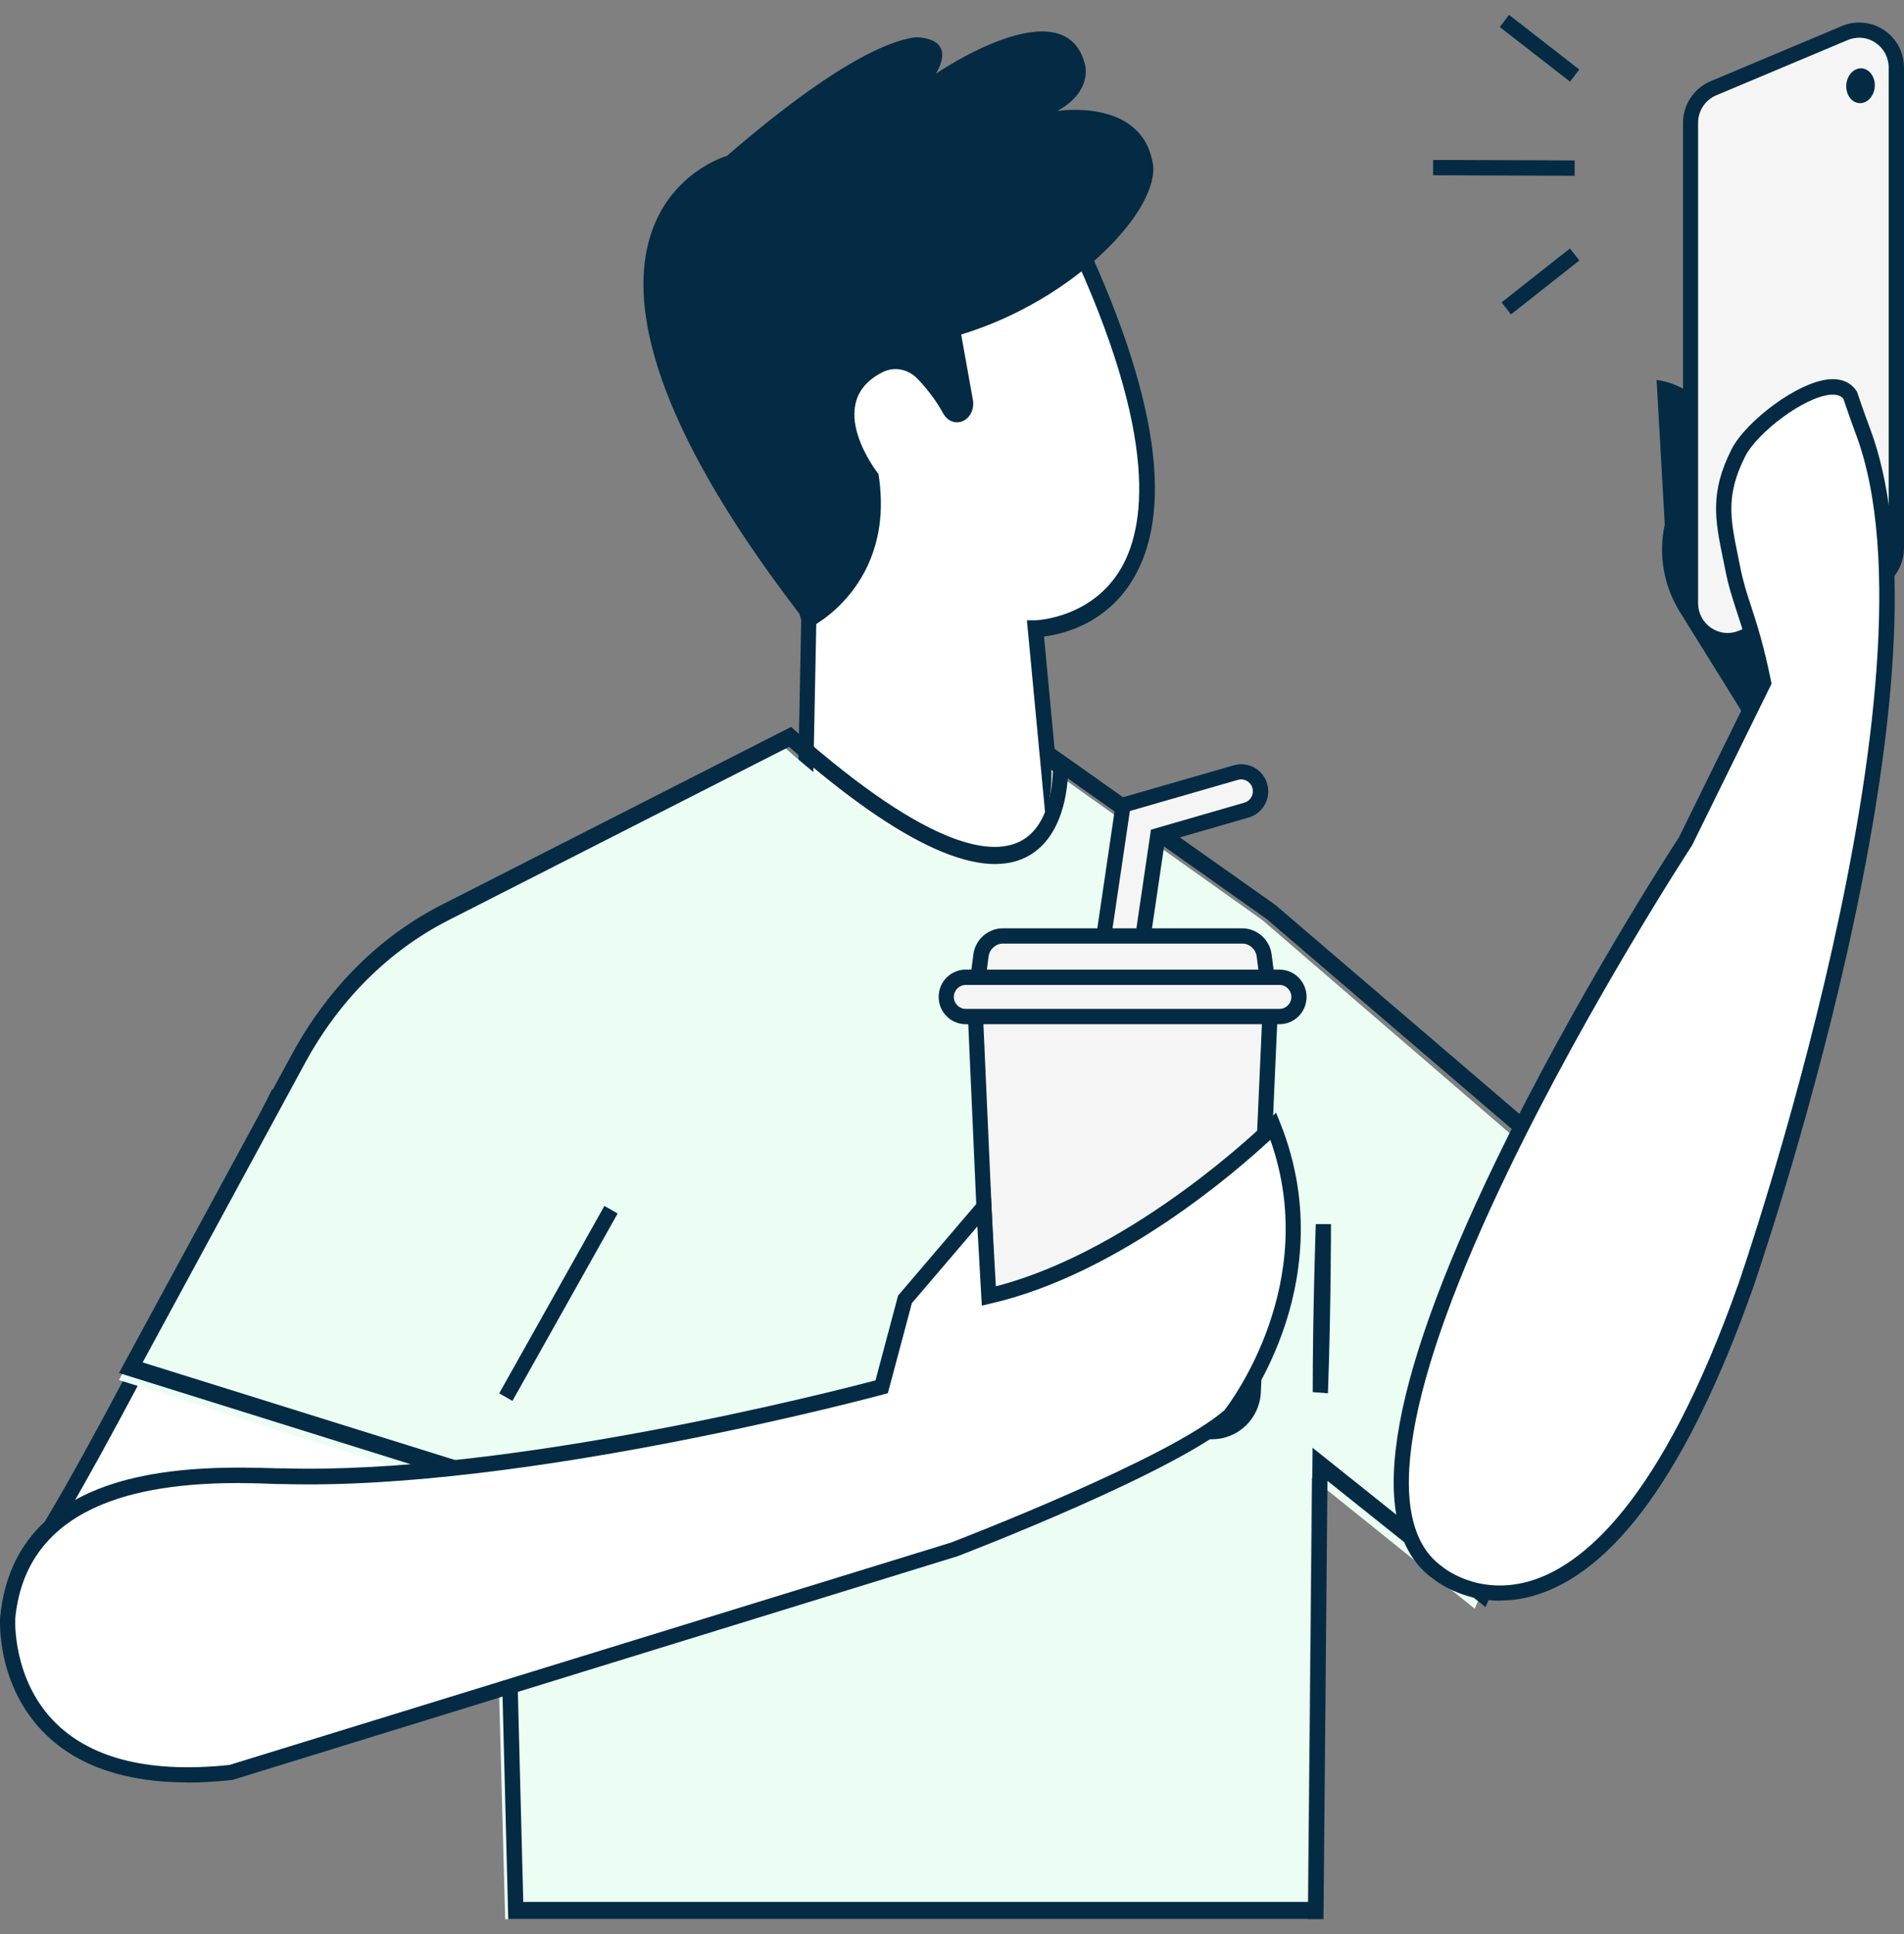 <svg width="64" height="65" viewBox="0 0 64 65" fill="none" xmlns="http://www.w3.org/2000/svg">
<rect x="0" y="0" width="64" height="65" fill="#808080" stroke="none"/>
<path d="M9.248 36.97C9.248 36.97 3.009 49.595 0.854 52.624L12.968 53.506L19.395 43.248L9.243 36.97H9.248Z" fill="white"/>
<path d="M13.105 53.775L0.383 52.849L0.649 52.477C2.769 49.5 8.956 36.988 9.02 36.862L9.145 36.611L19.756 43.175L13.105 53.783V53.775ZM1.323 52.399L12.839 53.238L19.048 43.335L9.355 37.338C8.48 39.108 3.489 49.115 1.323 52.399Z" fill="#042B43"/>
<path d="M35.8 31.645L34.809 21.131C34.809 21.131 42.812 21.054 35.444 6.577L24.747 11.868L27.193 20.803L26.97 32.128L35.805 31.645H35.8Z" fill="white"/>
<path d="M26.704 32.427L26.931 20.837L24.43 11.704L35.547 6.206L35.663 6.428C38.671 12.341 39.538 16.642 38.229 19.206C37.345 20.939 35.74 21.315 35.093 21.392L36.084 31.911L26.704 32.423V32.427ZM25.052 12.027L27.442 20.76L27.223 31.824L35.513 31.37L34.518 20.847H34.801C34.801 20.847 36.83 20.794 37.783 18.916C38.603 17.299 38.834 13.915 35.329 6.944L25.052 12.027Z" fill="#042B43"/>
<path d="M38.744 5.466C38.355 3.278 35.541 3.73 35.541 3.73C36.419 3.248 36.584 2.587 36.461 2.13C35.753 -0.472 31.462 2.475 31.462 2.475C32.199 1.196 30.762 1.254 30.762 1.254C29.038 1.493 26.305 3.618 24.437 5.237C23.738 5.447 17.031 8.078 27.229 21.091C27.229 21.091 30.123 19.696 29.529 15.932C29.529 15.932 27.61 13.529 29.678 12.503C30.072 12.309 30.534 12.406 30.851 12.741C31.284 13.194 31.55 13.612 31.707 13.899C31.83 14.123 32.055 14.234 32.279 14.181C32.572 14.113 32.762 13.782 32.703 13.447L32.309 11.243C36.164 10.067 39.024 7.012 38.749 5.466H38.744Z" fill="#042B43"/>
<path d="M26.223 24.987L14.594 30.94C12.551 31.989 10.826 33.717 9.65 35.898L3.999 46.381L16.671 50.369L16.774 56.819L16.98 64.5H43.954L44.091 49.66L49.571 54.067L54.845 41.62L42.435 30.925L35.342 25.878C35.342 25.878 35.779 33.49 26.227 24.992L26.223 24.987Z" fill="#ECFDF3"/>
<path d="M44.483 64.5H17.084L16.875 56.317L16.776 50.14L3.999 46.144L9.814 35.429C11.021 33.204 12.762 31.466 14.859 30.403L26.593 24.43L26.712 24.538C31.334 28.622 33.439 28.797 34.389 28.222C35.484 27.563 35.39 25.684 35.39 25.665L35.36 25.104L35.78 25.401L42.874 30.417L55.416 41.157L49.935 54.014L44.62 49.769L44.487 64.5H44.483ZM17.581 63.919H43.978L44.12 48.657L49.738 53.146L54.774 41.333L42.575 30.886L35.891 26.158C35.84 26.88 35.608 28.134 34.633 28.729C33.075 29.676 30.345 28.451 26.524 25.099L15.069 30.93C13.071 31.95 11.402 33.609 10.251 35.731L4.795 45.788L17.285 49.691L17.392 56.298L17.589 63.914L17.581 63.919Z" fill="#042B43"/>
<path d="M38.288 32.371L37.001 32.176L37.756 27.058L41.545 25.963C41.888 25.864 42.249 26.063 42.347 26.413C42.446 26.759 42.249 27.123 41.901 27.223L38.919 28.084L38.288 32.367V32.371Z" fill="#F5F5F5"/>
<path d="M38.503 32.665L36.709 32.397L37.524 26.859L41.472 25.721C41.704 25.652 41.948 25.682 42.163 25.799C42.373 25.916 42.528 26.111 42.596 26.344C42.733 26.829 42.455 27.335 41.974 27.474L39.151 28.291L38.507 32.665H38.503ZM37.288 31.96L38.069 32.077L38.687 27.884L41.828 26.976C42.038 26.915 42.158 26.695 42.098 26.483C42.068 26.379 42.004 26.297 41.91 26.245C41.819 26.193 41.712 26.18 41.609 26.21L37.979 27.257L37.284 31.956L37.288 31.96Z" fill="#042B43"/>
<path d="M32.844 33.094L32.973 32.107C33.02 31.735 33.338 31.454 33.711 31.454H41.752C42.125 31.454 42.439 31.731 42.49 32.107L42.619 33.094H32.84H32.844Z" fill="#F5F5F5"/>
<path d="M42.914 33.353H32.552L32.719 32.073C32.783 31.575 33.213 31.199 33.71 31.199H41.752C42.249 31.199 42.678 31.575 42.743 32.073L42.91 33.353H42.914ZM33.135 32.838H42.331L42.241 32.142C42.206 31.899 42 31.713 41.756 31.713H33.715C33.47 31.713 33.264 31.899 33.23 32.142L33.14 32.838H33.135Z" fill="#042B43"/>
<path d="M42.708 33.509L42.515 37.822L42.42 39.973L42.116 46.778C42.081 47.527 41.472 48.115 40.73 48.115H34.731C33.989 48.115 33.379 47.527 33.345 46.778L33.199 43.481L33.023 39.544L32.753 33.509H42.704H42.708Z" fill="#F5F5F5"/>
<path d="M40.734 48.37H34.735C33.855 48.37 33.135 47.674 33.096 46.787L32.495 33.249H42.982L42.381 46.787C42.343 47.674 41.622 48.37 40.742 48.37H40.734ZM33.027 33.768L33.606 46.765C33.632 47.375 34.13 47.856 34.735 47.856H40.734C41.339 47.856 41.836 47.375 41.867 46.765L42.446 33.768H33.027Z" fill="#042B43"/>
<path d="M43.665 33.505C43.665 33.868 43.373 34.167 43.008 34.167H32.461C32.101 34.167 31.805 33.872 31.805 33.505C31.805 33.141 32.096 32.843 32.461 32.843H43.008C43.369 32.843 43.665 33.137 43.665 33.505Z" fill="#F5F5F5"/>
<path d="M43.008 34.422H32.461C31.959 34.422 31.552 34.011 31.552 33.505C31.552 32.998 31.959 32.587 32.461 32.587H43.008C43.511 32.587 43.918 32.998 43.918 33.505C43.918 34.011 43.511 34.422 43.008 34.422ZM32.461 33.102C32.243 33.102 32.062 33.284 32.062 33.505C32.062 33.725 32.243 33.907 32.461 33.907H43.008C43.227 33.907 43.408 33.725 43.408 33.505C43.408 33.284 43.227 33.102 43.008 33.102H32.461Z" fill="#042B43"/>
<path d="M9.506 49.612C7.013 49.539 0.756 49.231 0.263 54.371C0.263 54.371 -0.128 60.416 7.772 59.568L32.05 52.083C32.05 52.083 39.448 49.258 41.348 47.562C41.348 47.562 44.936 43.157 42.803 37.844C42.803 37.844 38.173 42.422 33.243 43.551L33.076 40.557L30.424 43.663L29.639 46.601C29.639 46.601 17.718 49.846 9.506 49.608V49.612Z" fill="white"/>
<path d="M6.313 59.905C4.249 59.905 2.648 59.369 1.55 58.304C-0.128 56.682 -0.003 54.445 0.005 54.354C0.512 49.084 6.69 49.27 9.329 49.348H9.51C17.109 49.573 28.059 46.752 29.428 46.393L30.188 43.542L33.29 39.908L33.474 43.231C38.169 42.019 42.575 37.71 42.618 37.662L42.893 37.394L43.035 37.749C44.163 40.566 43.7 43.131 43.108 44.784C42.468 46.571 41.576 47.683 41.537 47.726L41.507 47.756C39.589 49.461 32.432 52.208 32.127 52.325H32.11L7.806 59.823H7.78C7.265 59.879 6.772 59.909 6.3 59.909L6.313 59.905ZM8.064 49.842C5.257 49.842 0.906 50.3 0.512 54.397C0.512 54.41 0.4 56.487 1.906 57.941C3.138 59.131 5.094 59.593 7.712 59.317L31.96 51.845C32.234 51.741 39.31 49.015 41.159 47.393C41.378 47.111 44.399 43.101 42.7 38.307C41.614 39.319 37.606 42.824 33.298 43.81L33.002 43.88L32.852 41.219L30.651 43.797L29.844 46.822L29.703 46.861C29.582 46.895 17.649 50.11 9.497 49.876H9.316C8.96 49.859 8.536 49.846 8.068 49.846L8.064 49.842Z" fill="#042B43"/>
<path d="M58.318 15.03C58.318 15.03 57.443 13.01 55.684 12.768L55.958 17.626C55.739 18.63 55.92 19.686 56.46 20.555L59.288 25.107L62.36 17.189L58.816 17.834L58.314 15.03H58.318Z" fill="#042B43"/>
<path d="M57.597 2.964L62.013 1.108C62.836 0.762 63.742 1.372 63.742 2.272V18.414C63.742 18.924 63.437 19.383 62.974 19.578L58.558 21.434C57.734 21.78 56.829 21.17 56.829 20.27V4.128C56.829 3.617 57.134 3.159 57.597 2.964Z" fill="#F5F5F5"/>
<path d="M58.078 21.793C57.787 21.793 57.495 21.706 57.242 21.538C56.821 21.256 56.572 20.785 56.572 20.274V4.132C56.572 3.518 56.937 2.968 57.499 2.73L61.914 0.874C62.382 0.679 62.91 0.731 63.331 1.012C63.751 1.294 64 1.765 64 2.276V18.418C64 19.032 63.635 19.582 63.073 19.82L58.658 21.676C58.469 21.754 58.276 21.793 58.078 21.793ZM62.494 1.268C62.365 1.268 62.232 1.294 62.108 1.346L57.692 3.202C57.319 3.357 57.079 3.721 57.079 4.128V20.27C57.079 20.612 57.242 20.915 57.521 21.105C57.804 21.295 58.143 21.326 58.456 21.196L62.871 19.34C63.245 19.184 63.485 18.82 63.485 18.414V2.272C63.485 1.93 63.322 1.627 63.043 1.437C62.876 1.324 62.687 1.268 62.494 1.268Z" fill="#042B43"/>
<path d="M56.661 28.266C56.661 28.266 43.016 49.102 48.332 52.858C48.332 52.858 53.661 57.348 58.669 43.235C58.669 43.235 65.762 22.901 62.617 14.503C62.381 13.867 62.188 13.278 62.188 13.278C61.527 12.301 58.965 14.165 58.429 15.221C57.661 16.735 57.952 17.631 58.236 19.072C58.476 20.305 58.836 20.785 59.278 22.935L56.657 28.261L56.661 28.266Z" fill="white"/>
<path d="M50.413 53.796C49.122 53.796 48.285 53.147 48.178 53.065C45.865 51.417 46.569 46.701 50.272 39.039C52.928 33.548 56.24 28.434 56.438 28.136L59.012 22.905C58.776 21.767 58.566 21.118 58.377 20.547C58.227 20.084 58.094 19.682 57.987 19.124C57.961 18.994 57.935 18.864 57.909 18.743C57.652 17.48 57.467 16.562 58.201 15.104C58.669 14.178 60.428 12.816 61.514 12.746C62.007 12.716 62.269 12.937 62.398 13.131L62.419 13.162L62.432 13.196C62.432 13.196 62.625 13.785 62.861 14.408C64.183 17.938 63.921 23.883 62.076 32.073C60.707 38.152 58.931 43.27 58.913 43.318C56.751 49.414 54.254 52.888 51.495 53.645C51.108 53.753 50.744 53.792 50.413 53.792V53.796ZM61.608 13.265C61.608 13.265 61.569 13.265 61.548 13.265C60.651 13.322 59.059 14.55 58.66 15.342C58.004 16.64 58.167 17.436 58.411 18.643C58.437 18.769 58.463 18.894 58.489 19.029C58.592 19.552 58.716 19.941 58.866 20.391C59.059 20.988 59.282 21.668 59.531 22.892L59.548 22.979L56.875 28.413C56.841 28.465 53.438 33.674 50.731 39.277C47.199 46.575 46.423 51.2 48.482 52.654L48.499 52.667C48.547 52.706 49.675 53.623 51.374 53.152C53.151 52.658 55.82 50.526 58.433 43.153C58.502 42.954 65.461 22.81 62.385 14.598C62.183 14.057 62.011 13.547 61.964 13.404C61.913 13.339 61.818 13.265 61.612 13.265H61.608Z" fill="#042B43"/>
<path d="M50.724 0.5L50.412 0.908L52.774 2.744L53.085 2.336L50.724 0.5Z" fill="#042B43"/>
<path d="M48.172 5.375L48.17 5.89L52.928 5.907L52.93 5.392L48.172 5.375Z" fill="#042B43"/>
<path d="M52.772 8.35L50.474 10.162L50.788 10.568L53.086 8.755L52.772 8.35Z" fill="#042B43"/>
<path d="M20.316 40.529L16.78 46.828L17.225 47.082L20.761 40.783L20.316 40.529Z" fill="#042B43"/>
<path d="M63.017 2.92C62.991 3.241 62.755 3.487 62.493 3.466C62.231 3.444 62.034 3.167 62.06 2.843C62.086 2.522 62.322 2.276 62.583 2.297C62.845 2.319 63.042 2.596 63.017 2.92Z" fill="#042B43"/>
<path d="M44.636 46.826L44.125 46.787C44.125 44.023 44.228 41.167 44.228 41.141H44.739C44.739 41.171 44.739 44.027 44.636 46.826Z" fill="#042B43"/>
</svg>
